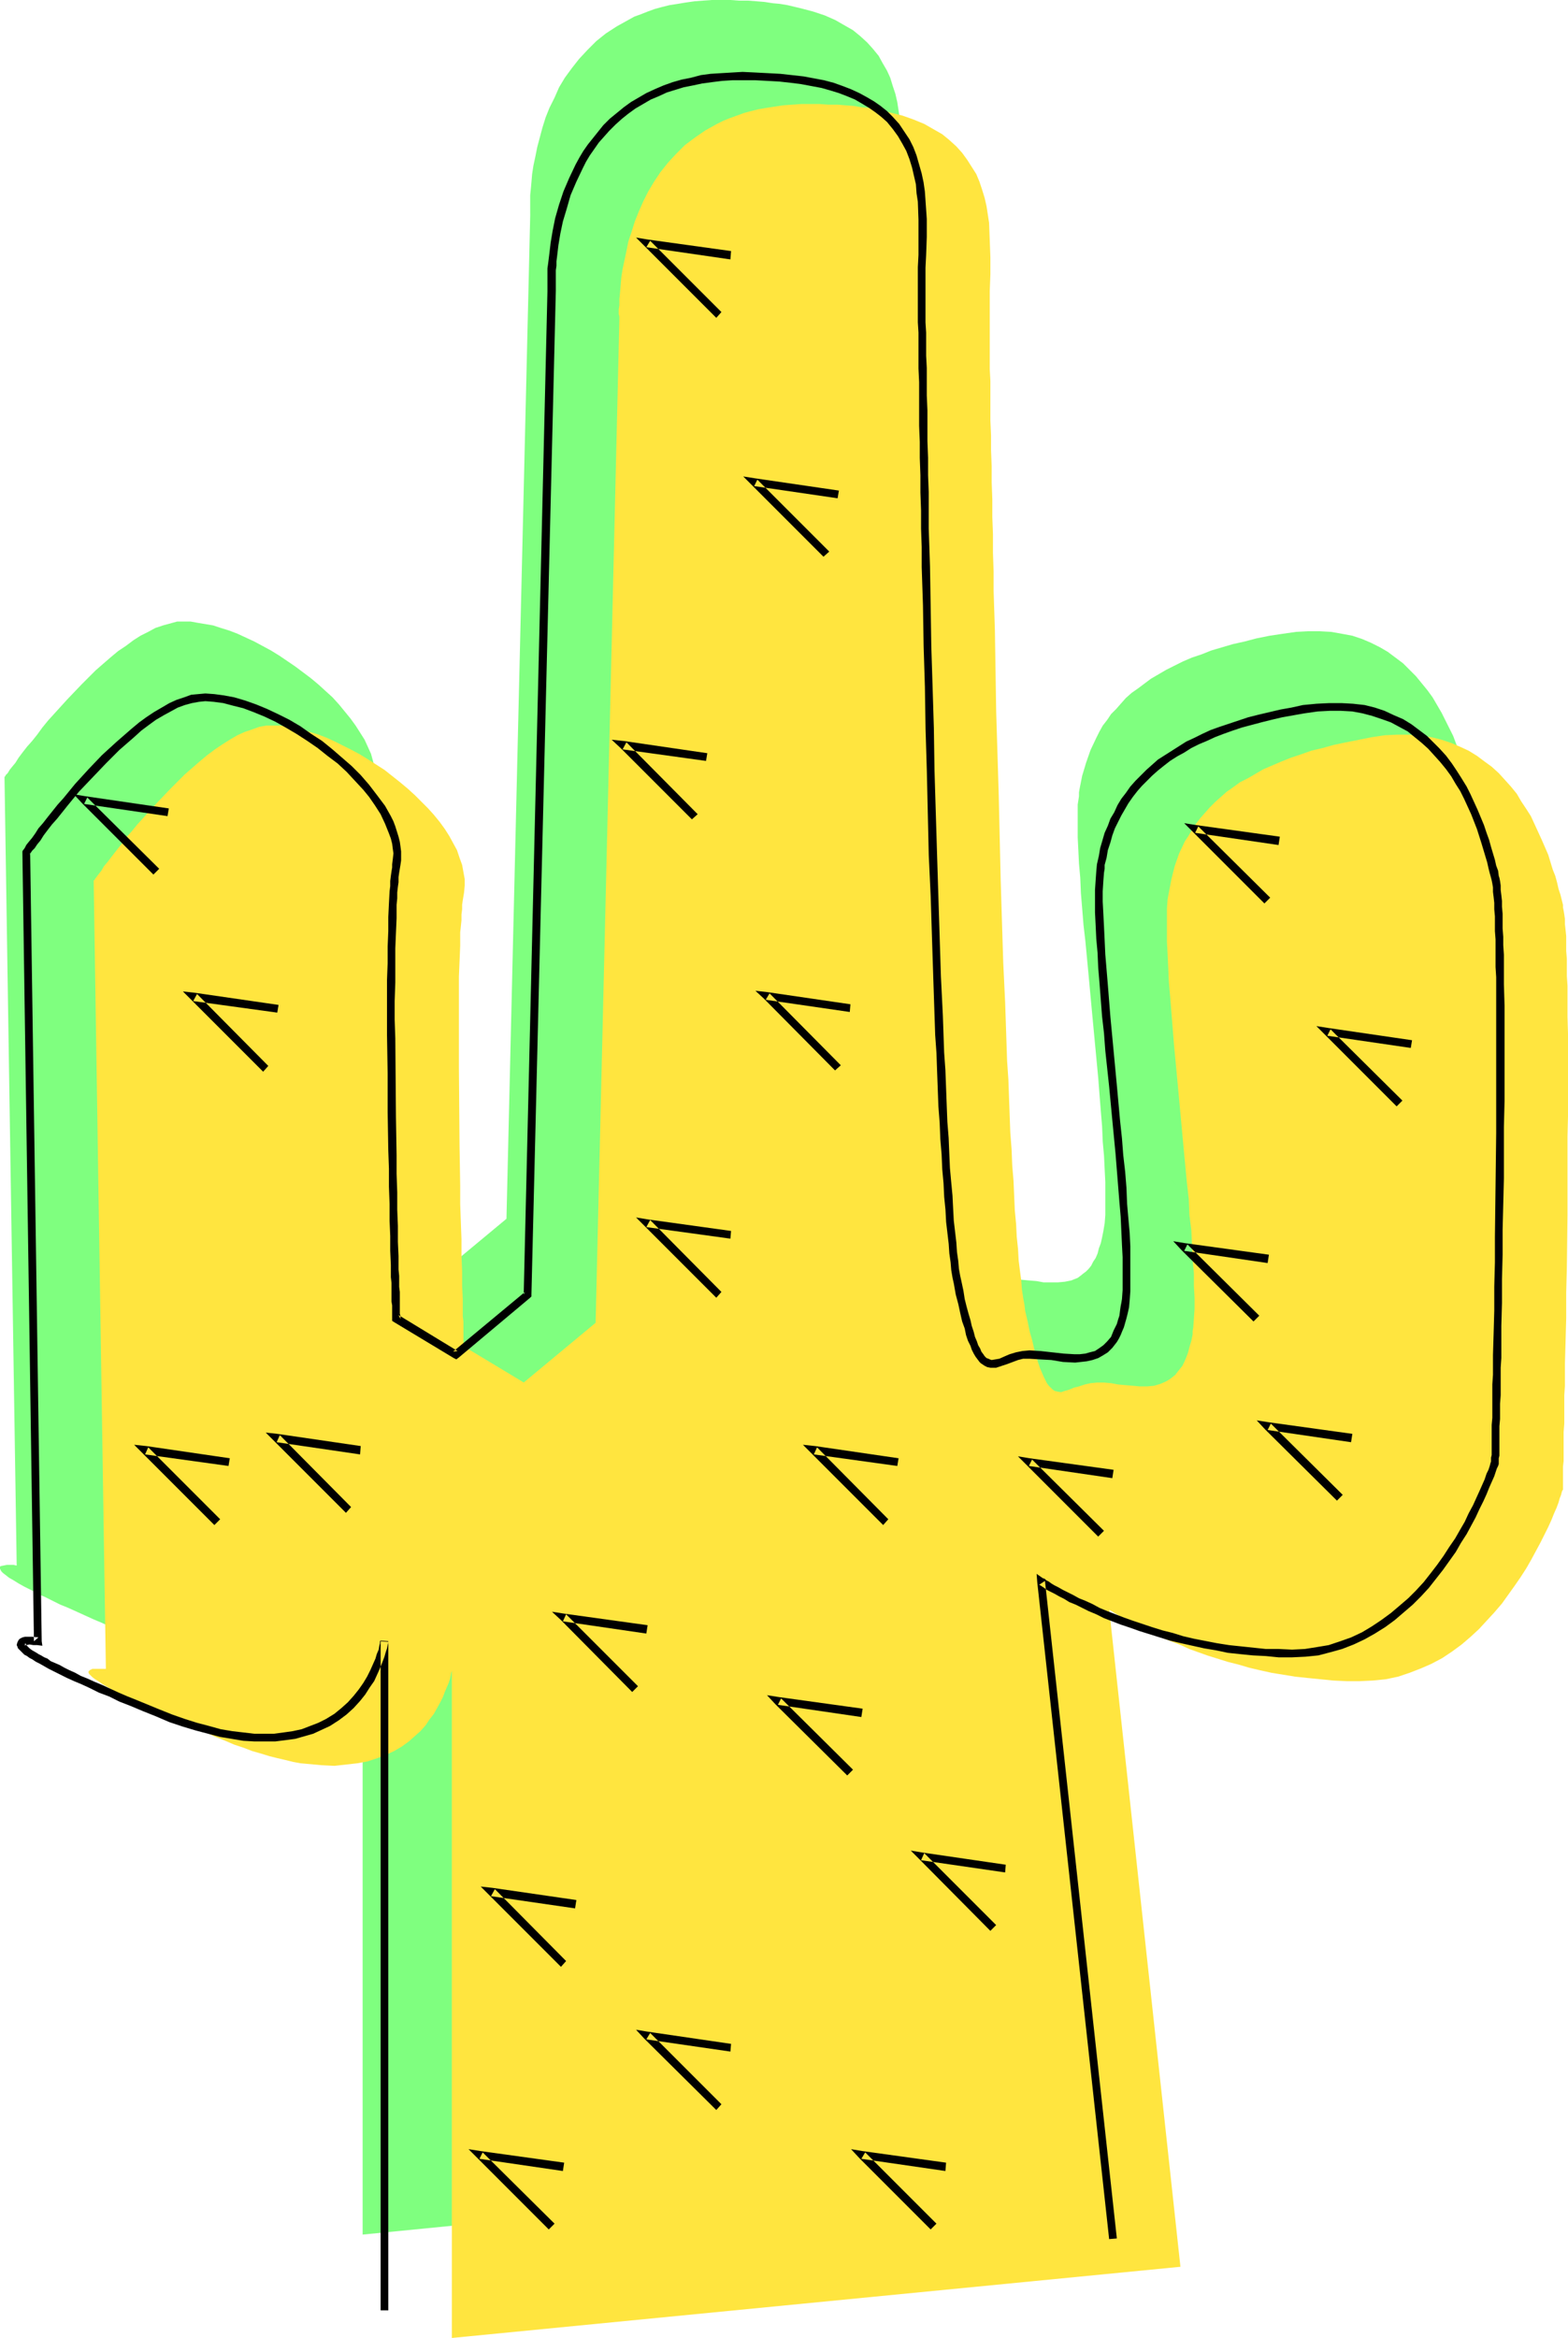 <?xml version="1.0" encoding="UTF-8" standalone="no"?>
<svg
   version="1.0"
   width="104.449mm"
   height="155.668mm"
   id="svg69"
   sodipodi:docname="Cactus 62.wmf"
   xmlns:inkscape="http://www.inkscape.org/namespaces/inkscape"
   xmlns:sodipodi="http://sodipodi.sourceforge.net/DTD/sodipodi-0.dtd"
   xmlns="http://www.w3.org/2000/svg"
   xmlns:svg="http://www.w3.org/2000/svg">
  <sodipodi:namedview
     id="namedview69"
     pagecolor="#ffffff"
     bordercolor="#000000"
     borderopacity="0.25"
     inkscape:showpageshadow="2"
     inkscape:pageopacity="0.0"
     inkscape:pagecheckerboard="0"
     inkscape:deskcolor="#d1d1d1"
     inkscape:document-units="mm" />
  <defs
     id="defs1">
    <pattern
       id="WMFhbasepattern"
       patternUnits="userSpaceOnUse"
       width="6"
       height="6"
       x="0"
       y="0" />
  </defs>
  <path
     style="fill:#7fff7f;fill-opacity:1;fill-rule:evenodd;stroke:none"
     d="m 91.299,562.337 v -168.378 0.162 0.162 l -0.162,0.646 -0.162,0.646 -0.162,0.808 -0.323,0.97 -0.485,1.131 -0.323,1.293 -0.646,1.293 -0.646,1.293 -0.808,1.454 -0.808,1.293 -0.97,1.454 -1.131,1.454 -1.293,1.454 -1.454,1.454 -1.454,1.293 -1.778,1.131 -1.939,1.131 -1.939,1.131 -2.262,0.808 -2.424,0.646 -2.585,0.646 -2.747,0.323 -3.07,0.162 h -3.232 l -1.616,-0.162 -1.778,-0.162 -1.778,-0.323 -1.939,-0.323 -1.939,-0.323 -1.939,-0.485 -2.101,-0.485 -2.101,-0.646 -2.101,-0.808 -2.262,-0.646 -2.262,-0.97 -2.424,-0.808 -2.262,-0.97 -2.262,-0.97 -2.101,-0.808 -2.101,-0.97 -1.939,-0.808 -1.778,-0.808 -1.778,-0.808 -1.778,-0.808 -1.454,-0.646 -1.616,-0.646 -1.293,-0.646 -1.293,-0.646 -1.293,-0.646 -1.131,-0.485 L 8.08,400.261 6.14,399.292 4.686,398.484 3.393,397.676 2.262,397.029 1.454,396.383 0.808,395.898 0.323,395.413 0.162,395.09 0,394.767 v -0.323 -0.162 l 0.162,-0.162 0.808,-0.162 0.808,-0.162 h 1.616 l 0.646,0.162 h 0.162 l -3.07,-198.434 0.162,-0.162 0.162,-0.323 0.485,-0.485 0.485,-0.808 0.646,-0.808 0.808,-0.97 0.808,-1.293 0.97,-1.293 1.131,-1.454 1.293,-1.454 1.293,-1.616 1.293,-1.778 1.454,-1.778 1.616,-1.778 3.232,-3.555 3.555,-3.717 3.555,-3.555 3.717,-3.232 1.939,-1.616 1.939,-1.293 1.939,-1.454 1.778,-1.131 1.939,-0.97 1.778,-0.97 1.939,-0.646 1.778,-0.485 1.778,-0.485 h 1.616 1.778 l 1.778,0.323 1.939,0.323 1.939,0.323 1.939,0.646 2.101,0.646 2.101,0.808 2.101,0.97 2.101,0.97 2.101,1.131 2.101,1.131 2.101,1.293 4.04,2.747 3.878,2.909 1.939,1.616 1.778,1.616 1.778,1.616 1.616,1.778 1.454,1.778 1.454,1.778 1.293,1.778 1.131,1.778 1.131,1.778 0.808,1.778 0.808,1.778 0.485,1.778 0.485,1.778 0.162,1.778 v 1.778 l -0.162,1.616 v 0.97 l -0.323,0.97 v 1.131 l -0.162,1.293 -0.162,1.293 v 1.454 l -0.162,1.454 v 1.616 l -0.162,3.393 -0.162,3.717 v 4.04 l -0.162,4.201 v 4.363 4.686 4.686 4.848 l 0.162,19.876 v 4.848 l 0.162,4.848 0.162,4.686 v 4.525 l 0.162,4.363 v 4.201 l 0.162,3.878 0.162,3.717 v 3.232 1.616 1.454 l 0.162,1.293 v 1.293 1.131 l 0.162,1.131 v 0.808 0.97 1.293 0.485 0.485 l 15.028,9.049 18.098,-15.028 5.979,-252.567 V 53.487 52.84 51.871 50.578 49.124 l 0.162,-1.616 0.162,-1.778 0.162,-1.939 0.323,-2.101 0.485,-2.262 0.485,-2.424 0.646,-2.424 0.646,-2.424 0.808,-2.585 0.97,-2.424 1.293,-2.585 1.131,-2.585 1.454,-2.424 1.778,-2.424 1.778,-2.262 2.101,-2.262 2.262,-2.262 2.424,-1.939 2.747,-1.778 2.909,-1.616 1.454,-0.808 1.778,-0.646 1.616,-0.646 1.778,-0.646 1.778,-0.485 1.939,-0.485 2.101,-0.323 1.939,-0.323 2.262,-0.323 2.101,-0.162 L 179.205,0 h 2.424 2.262 l 2.262,0.162 h 2.262 l 2.101,0.162 1.939,0.162 2.101,0.323 1.778,0.162 1.939,0.323 3.393,0.808 3.07,0.808 2.909,0.97 2.585,1.131 2.262,1.293 2.262,1.293 1.778,1.454 1.778,1.616 1.454,1.616 1.454,1.778 0.97,1.778 1.131,1.939 0.808,1.778 0.646,2.101 0.646,1.939 0.485,2.101 0.323,2.101 0.323,2.262 0.162,4.201 0.162,4.363 v 4.363 l -0.162,4.201 v 4.04 4.04 1.939 4.363 2.424 2.909 l 0.162,2.909 v 3.07 3.393 3.393 l 0.162,3.717 v 3.878 l 0.162,3.878 v 4.201 l 0.162,4.201 v 4.363 l 0.162,4.525 v 4.525 l 0.162,4.686 v 4.848 l 0.323,9.857 0.162,10.18 0.162,10.503 0.323,10.342 0.323,10.665 0.485,21.33 0.323,10.503 0.485,10.342 0.323,10.019 0.323,9.857 0.162,4.848 0.323,4.525 0.162,4.686 0.162,4.363 0.162,4.363 0.323,4.201 0.162,4.04 0.323,4.04 0.162,3.717 0.162,3.555 0.323,3.393 0.162,3.232 0.323,3.07 0.323,2.909 0.162,2.747 0.323,2.424 0.323,2.262 0.162,1.939 0.323,1.778 0.323,1.616 0.485,2.585 0.485,2.424 0.646,2.262 0.485,2.101 0.485,1.778 0.485,1.616 0.485,1.454 0.485,1.293 0.485,0.97 0.485,0.97 0.485,0.808 0.323,0.646 0.485,0.485 0.646,0.323 0.323,0.323 0.646,0.162 0.97,0.162 0.97,-0.162 1.131,-0.323 1.131,-0.485 1.293,-0.485 1.454,-0.485 1.454,-0.323 1.616,-0.162 1.778,0.162 1.778,0.162 1.778,0.162 1.939,0.162 1.778,0.323 h 1.778 1.778 l 1.778,-0.162 1.616,-0.323 1.616,-0.646 0.646,-0.485 0.808,-0.646 0.646,-0.485 0.646,-0.646 0.646,-0.808 0.485,-0.97 0.646,-0.97 0.485,-1.131 0.323,-1.293 0.485,-1.293 0.323,-1.454 0.323,-1.616 0.162,-0.97 0.162,-0.97 0.162,-2.101 v -2.424 -2.747 -3.07 l -0.162,-3.232 -0.162,-3.393 -0.323,-3.555 -0.162,-3.878 -0.323,-3.878 -0.323,-4.04 -0.323,-4.201 -0.808,-8.564 -0.808,-8.564 -0.808,-8.726 -0.808,-8.564 -0.485,-4.201 -0.323,-4.04 -0.323,-3.878 -0.162,-3.878 -0.323,-3.555 -0.162,-3.393 -0.162,-3.232 v -3.07 -2.585 -2.585 l 0.323,-2.101 v -0.97 l 0.162,-0.97 0.646,-3.232 0.97,-3.232 1.131,-3.232 1.454,-3.07 0.808,-1.616 0.808,-1.454 1.131,-1.454 0.97,-1.454 1.293,-1.293 1.131,-1.293 1.293,-1.454 1.454,-1.293 1.616,-1.131 3.232,-2.424 1.939,-1.131 1.939,-1.131 1.939,-0.97 2.262,-1.131 2.262,-0.97 2.424,-0.808 2.424,-0.97 2.747,-0.808 2.747,-0.808 2.909,-0.646 3.07,-0.808 3.232,-0.646 3.232,-0.485 3.393,-0.485 3.07,-0.162 h 2.909 l 2.909,0.162 2.747,0.485 2.585,0.485 2.424,0.808 2.262,0.97 2.262,1.131 1.939,1.131 1.939,1.454 1.939,1.454 1.616,1.616 1.616,1.616 1.454,1.778 1.454,1.778 1.293,1.778 1.131,1.939 1.131,1.939 0.97,1.939 1.939,3.878 1.454,3.878 0.646,1.778 0.646,1.778 0.485,1.778 0.485,1.616 0.485,1.454 0.323,1.454 0.323,1.454 0.323,1.131 0.162,0.646 v 0.808 l 0.323,1.131 v 1.131 l 0.162,1.293 v 1.454 l 0.162,1.616 v 1.778 l 0.162,1.778 v 2.101 2.101 l 0.162,2.262 v 2.424 2.424 l 0.162,2.585 v 2.585 5.656 5.817 5.979 6.302 6.464 6.625 l -0.162,13.25 -0.162,13.089 -0.162,6.464 v 6.14 l -0.162,5.979 v 5.656 l -0.162,5.494 v 2.585 2.424 l -0.162,2.262 v 2.262 2.262 l -0.162,1.939 v 1.939 1.778 1.616 1.454 1.293 l -0.162,1.131 v 1.939 0.646 0.808 0.162 l -0.162,0.323 -0.323,0.646 -0.162,0.97 -0.485,1.131 -0.485,1.293 -0.646,1.293 -0.646,1.778 -0.808,1.616 -0.97,1.939 -0.97,1.939 -0.97,2.101 -1.293,2.101 -1.293,2.262 -1.293,2.262 -1.454,2.262 -1.616,2.262 -1.778,2.262 -1.778,2.101 -2.101,2.101 -1.939,2.101 -2.101,1.939 -2.262,1.939 -2.424,1.778 -2.424,1.616 -2.585,1.454 -2.747,1.293 -2.909,1.131 -2.909,0.808 -3.07,0.646 -3.232,0.485 -3.393,0.162 -3.232,-0.162 -3.393,-0.162 -3.232,-0.162 -3.07,-0.323 -3.232,-0.485 -5.979,-0.97 -2.909,-0.646 -2.747,-0.646 -2.747,-0.646 -2.585,-0.808 -2.585,-0.808 -2.585,-0.808 -2.262,-0.808 -2.262,-0.808 -2.101,-0.808 -2.101,-0.97 -1.939,-0.808 -1.939,-0.808 -1.616,-0.808 -1.616,-0.808 -1.616,-0.646 -1.293,-0.808 -1.131,-0.646 -1.131,-0.646 -0.97,-0.485 -0.808,-0.485 -0.808,-0.323 -0.485,-0.323 -0.323,-0.323 -0.323,-0.162 v 0 l 18.098,165.308 z"
     id="path1" />
  <path
     style="fill:#7fff7f;fill-opacity:1;fill-rule:evenodd;stroke:none"
     d="m 154.482,405.917 -17.937,-17.937 21.007,2.909 z"
     id="path2" />
  <path
     style="fill:#7fff7f;fill-opacity:1;fill-rule:evenodd;stroke:none"
     d="m 49.286,363.903 -18.098,-18.098 21.169,3.07 z"
     id="path3" />
  <path
     style="fill:#7fff7f;fill-opacity:1;fill-rule:evenodd;stroke:none"
     d="m 61.567,249.82 -18.098,-18.098 21.007,3.07 z"
     id="path4" />
  <path
     style="fill:#7fff7f;fill-opacity:1;fill-rule:evenodd;stroke:none"
     d="M 33.934,200.373 15.836,182.275 37.005,185.183 Z"
     id="path5" />
  <path
     style="fill:#7fff7f;fill-opacity:1;fill-rule:evenodd;stroke:none"
     d="m 82.412,360.833 -18.098,-17.937 21.007,2.909 z"
     id="path6" />
  <path
     style="fill:#7fff7f;fill-opacity:1;fill-rule:evenodd;stroke:none"
     d="m 175.65,60.112 -18.098,-17.937 21.007,2.909 z"
     id="path7" />
  <path
     style="fill:#7fff7f;fill-opacity:1;fill-rule:evenodd;stroke:none"
     d="m 202.636,120.385 -18.098,-18.098 21.007,2.909 z"
     id="path8" />
  <path
     style="fill:#7fff7f;fill-opacity:1;fill-rule:evenodd;stroke:none"
     d="m 169.51,186.476 -17.937,-18.098 21.007,3.07 z"
     id="path9" />
  <path
     style="fill:#7fff7f;fill-opacity:1;fill-rule:evenodd;stroke:none"
     d="m 205.545,249.658 -17.937,-18.098 21.007,3.07 z"
     id="path10" />
  <path
     style="fill:#7fff7f;fill-opacity:1;fill-rule:evenodd;stroke:none"
     d="m 175.65,306.7 -18.098,-18.098 21.007,3.07 z"
     id="path11" />
  <path
     style="fill:#7fff7f;fill-opacity:1;fill-rule:evenodd;stroke:none"
     d="m 313.65,207.483 -18.098,-17.937 21.169,2.909 z"
     id="path12" />
  <path
     style="fill:#7fff7f;fill-opacity:1;fill-rule:evenodd;stroke:none"
     d="m 346.938,258.707 -18.098,-18.098 21.169,2.909 z"
     id="path13" />
  <path
     style="fill:#7fff7f;fill-opacity:1;fill-rule:evenodd;stroke:none"
     d="m 310.903,312.679 -18.098,-17.937 21.007,2.909 z"
     id="path14" />
  <path
     style="fill:#7fff7f;fill-opacity:1;fill-rule:evenodd;stroke:none"
     d="m 331.91,357.763 -18.098,-17.937 21.169,3.07 z"
     id="path15" />
  <path
     style="fill:#7fff7f;fill-opacity:1;fill-rule:evenodd;stroke:none"
     d="m 217.664,363.903 -17.937,-18.098 20.845,3.07 z"
     id="path16" />
  <path
     style="fill:#7fff7f;fill-opacity:1;fill-rule:evenodd;stroke:none"
     d="m 271.798,366.812 -18.098,-17.937 21.169,3.07 z"
     id="path17" />
  <path
     style="fill:#7fff7f;fill-opacity:1;fill-rule:evenodd;stroke:none"
     d="m 208.615,426.924 -17.937,-17.937 21.007,3.07 z"
     id="path18" />
  <path
     style="fill:#7fff7f;fill-opacity:1;fill-rule:evenodd;stroke:none"
     d="m 244.65,466.19 -17.937,-18.098 21.007,2.909 z"
     id="path19" />
  <path
     style="fill:#7fff7f;fill-opacity:1;fill-rule:evenodd;stroke:none"
     d="m 229.622,541.33 -17.937,-18.098 21.007,3.07 z"
     id="path20" />
  <path
     style="fill:#7fff7f;fill-opacity:1;fill-rule:evenodd;stroke:none"
     d="m 136.545,475.078 -18.098,-17.937 21.007,2.909 z"
     id="path21" />
  <path
     style="fill:#7fff7f;fill-opacity:1;fill-rule:evenodd;stroke:none"
     d="m 175.65,511.274 -18.098,-18.098 21.007,2.909 z"
     id="path22" />
  <path
     style="fill:#7fff7f;fill-opacity:1;fill-rule:evenodd;stroke:none"
     d="m 133.475,541.33 -18.098,-18.098 21.169,3.07 z"
     id="path23" />
  <path
     style="fill:#ffe53f;fill-opacity:1;fill-rule:evenodd;stroke:none"
     d="m 113.761,588.353 v -168.378 0.162 0.323 l -0.162,0.485 -0.162,0.808 -0.162,0.808 -0.323,0.97 -0.485,1.131 -0.485,1.131 -0.485,1.293 -0.646,1.293 -0.808,1.454 -0.808,1.454 -1.131,1.454 -0.97,1.454 -1.293,1.454 -1.454,1.293 -1.454,1.293 -1.778,1.293 -1.939,1.131 -2.101,0.97 -2.101,0.808 -2.424,0.808 -2.585,0.485 -2.909,0.323 -2.909,0.323 -3.232,-0.162 -1.778,-0.162 -1.778,-0.162 -1.778,-0.162 -1.778,-0.323 -1.939,-0.485 -2.101,-0.485 -1.939,-0.485 -2.101,-0.646 -2.262,-0.646 -2.101,-0.808 -2.424,-0.808 -2.262,-0.97 -2.424,-0.97 -2.101,-0.97 -2.262,-0.808 -1.939,-0.808 -1.939,-0.97 -1.939,-0.808 -1.778,-0.646 -1.616,-0.808 -1.616,-0.646 -1.454,-0.808 -1.454,-0.646 -1.293,-0.485 -1.131,-0.646 -1.131,-0.646 -2.262,-0.97 -1.778,-0.97 -1.616,-0.97 -1.131,-0.646 -1.131,-0.808 -0.808,-0.485 -0.646,-0.485 -0.485,-0.485 -0.323,-0.323 -0.162,-0.323 v -0.323 l 0.162,-0.162 0.162,-0.162 0.646,-0.323 h 0.808 1.778 0.485 0.323 l -3.07,-198.434 h 0.162 l 0.162,-0.323 0.485,-0.646 0.485,-0.646 0.646,-0.808 0.646,-1.131 0.97,-1.131 0.97,-1.293 1.131,-1.454 1.293,-1.616 1.131,-1.616 1.454,-1.616 1.454,-1.778 1.616,-1.778 3.232,-3.555 3.555,-3.717 3.555,-3.555 3.717,-3.232 1.939,-1.616 1.939,-1.454 1.939,-1.293 1.778,-1.131 1.939,-1.131 1.778,-0.808 1.939,-0.646 1.778,-0.646 1.778,-0.323 h 1.616 1.778 l 1.778,0.162 1.939,0.485 1.939,0.323 1.939,0.646 2.101,0.646 2.101,0.808 2.101,0.97 1.939,0.97 2.262,1.131 2.101,1.131 2.101,1.293 4.04,2.585 3.878,3.07 1.939,1.616 1.778,1.616 1.616,1.616 1.778,1.778 1.454,1.616 1.454,1.778 1.293,1.778 1.131,1.778 0.97,1.778 0.97,1.778 0.646,1.939 0.646,1.778 0.323,1.778 0.323,1.778 v 1.616 l -0.162,1.778 -0.162,0.97 -0.162,0.97 -0.162,1.131 v 1.131 l -0.162,1.293 v 1.454 l -0.162,1.616 -0.162,1.454 v 3.393 l -0.162,3.878 -0.162,3.878 v 4.363 4.363 14.22 l 0.162,19.714 0.162,9.857 v 4.686 l 0.162,4.525 0.162,4.363 v 4.201 l 0.162,3.878 v 3.555 l 0.162,3.393 v 1.454 1.454 1.454 l 0.162,1.293 v 1.131 0.97 0.97 0.808 1.293 l 0.162,0.485 v 0.646 l 15.028,9.049 18.098,-15.028 5.979,-252.567 v -0.646 l -0.162,-0.646 v -1.131 l 0.162,-1.131 v -1.454 l 0.162,-1.616 0.162,-1.939 0.162,-1.939 0.323,-2.101 0.485,-2.262 0.485,-2.262 0.485,-2.424 0.808,-2.424 0.808,-2.585 0.97,-2.424 1.131,-2.585 1.293,-2.585 1.454,-2.424 1.616,-2.424 1.939,-2.424 1.939,-2.101 2.262,-2.262 2.585,-1.939 2.585,-1.778 2.909,-1.616 1.616,-0.808 1.616,-0.646 1.778,-0.646 1.778,-0.646 1.778,-0.485 1.939,-0.485 1.939,-0.323 2.101,-0.323 2.101,-0.323 2.262,-0.162 2.262,-0.162 h 2.262 2.424 l 2.262,0.162 h 2.262 l 4.04,0.323 1.939,0.323 1.939,0.162 1.778,0.323 3.393,0.808 3.232,0.808 2.747,0.97 2.747,1.131 2.262,1.293 2.262,1.293 1.778,1.454 1.778,1.616 1.454,1.616 1.293,1.778 1.131,1.778 1.131,1.778 0.808,1.939 0.646,1.939 0.646,2.101 0.485,2.101 0.323,2.101 0.323,2.101 0.162,4.363 0.162,4.363 v 4.201 l -0.162,4.201 v 4.04 4.201 1.778 4.525 2.424 2.747 l 0.162,2.909 v 3.232 3.232 3.555 l 0.162,3.717 v 3.717 l 0.162,4.04 v 4.04 l 0.162,4.363 v 4.363 l 0.162,4.363 v 4.686 l 0.162,4.686 v 4.848 l 0.323,9.857 0.162,10.18 0.162,10.342 0.323,10.503 0.323,10.665 0.485,21.168 0.323,10.503 0.323,10.342 0.485,10.18 0.323,9.695 0.162,4.848 0.323,4.686 0.162,4.525 0.162,4.525 0.162,4.363 0.323,4.201 0.162,4.04 0.323,3.878 0.162,3.717 0.162,3.717 0.323,3.393 0.162,3.232 0.323,3.07 0.162,2.909 0.323,2.585 0.323,2.424 0.162,2.262 0.323,2.101 0.323,1.778 0.162,1.454 0.646,2.747 0.485,2.424 0.646,2.262 0.485,2.101 0.485,1.778 0.485,1.616 0.485,1.454 0.485,1.131 0.485,1.131 0.485,0.97 0.323,0.646 0.485,0.646 0.485,0.485 0.485,0.485 0.485,0.323 0.646,0.162 0.97,0.162 0.97,-0.323 1.131,-0.323 1.131,-0.485 1.293,-0.323 1.454,-0.485 1.454,-0.323 1.616,-0.162 h 1.778 l 1.778,0.162 1.778,0.323 1.778,0.162 1.939,0.162 1.778,0.162 h 1.778 l 1.778,-0.162 1.616,-0.485 1.454,-0.646 0.808,-0.485 0.646,-0.485 0.808,-0.646 0.485,-0.646 0.646,-0.808 0.646,-0.808 0.485,-0.97 0.485,-1.131 0.485,-1.293 0.323,-1.293 0.485,-1.616 0.323,-1.616 v -0.808 l 0.162,-0.97 0.162,-2.262 0.162,-2.424 v -2.747 l -0.162,-2.909 v -3.232 l -0.323,-3.393 -0.162,-3.717 -0.162,-3.717 -0.485,-3.878 -0.162,-4.04 -0.485,-4.201 -0.808,-8.564 -0.808,-8.726 -0.808,-8.726 -0.808,-8.564 -0.323,-4.04 -0.323,-4.04 -0.323,-4.04 -0.323,-3.717 -0.162,-3.717 -0.162,-3.393 -0.162,-3.07 v -3.07 -2.747 -2.424 l 0.162,-2.262 0.162,-0.97 0.162,-0.808 0.646,-3.393 0.808,-3.232 1.131,-3.232 1.454,-3.07 0.97,-1.454 0.808,-1.454 0.97,-1.454 1.131,-1.454 1.131,-1.293 1.293,-1.454 1.293,-1.293 1.454,-1.293 1.454,-1.293 1.616,-1.131 1.778,-1.293 1.939,-0.97 1.939,-1.131 1.939,-1.131 2.262,-0.97 2.262,-0.97 2.424,-0.97 2.424,-0.808 2.747,-0.97 2.747,-0.646 2.909,-0.808 3.07,-0.646 3.232,-0.646 3.232,-0.646 3.232,-0.485 3.232,-0.162 h 2.909 l 2.909,0.323 2.747,0.323 2.585,0.646 2.424,0.808 2.262,0.97 2.101,0.97 2.101,1.293 1.939,1.454 1.778,1.293 1.778,1.616 1.616,1.778 1.454,1.616 1.454,1.778 1.131,1.939 1.293,1.939 1.131,1.778 0.97,2.101 1.778,3.878 1.616,3.717 1.131,3.717 0.646,1.616 0.485,1.778 0.323,1.454 0.485,1.454 0.323,1.293 0.323,1.293 v 0.646 l 0.162,0.808 0.162,0.97 0.162,1.131 v 1.293 l 0.162,1.454 0.162,1.616 v 1.778 1.939 l 0.162,1.939 v 2.101 2.262 l 0.162,2.424 v 2.424 2.585 2.747 l 0.162,5.494 v 18.26 l -0.162,6.464 v 6.464 13.412 l -0.162,13.089 -0.162,6.302 v 6.302 l -0.162,5.979 -0.162,5.656 v 5.494 l -0.162,2.424 v 2.424 2.424 2.262 l -0.162,2.101 v 2.101 1.778 1.778 1.616 l -0.162,1.454 v 1.454 1.131 1.778 0.646 0.808 l -0.162,0.162 -0.162,0.485 -0.162,0.646 -0.323,0.808 -0.323,1.131 -0.485,1.293 -0.646,1.454 -0.646,1.616 -0.808,1.778 -0.97,1.939 -0.97,1.939 -1.131,2.101 -1.131,2.101 -1.293,2.262 -1.454,2.262 -1.454,2.101 -1.616,2.262 -1.616,2.262 -1.939,2.262 -1.939,2.101 -1.939,2.101 -2.101,1.939 -2.262,1.939 -2.424,1.778 -2.424,1.616 -2.747,1.454 -2.585,1.131 -2.909,1.131 -2.909,0.97 -3.07,0.646 -3.232,0.323 -3.393,0.162 h -3.232 l -3.393,-0.162 -3.232,-0.323 -3.232,-0.323 -3.07,-0.323 -5.979,-0.97 -2.909,-0.646 -2.747,-0.646 -2.747,-0.808 -2.585,-0.646 -2.585,-0.808 -2.585,-0.808 -2.262,-0.808 -2.262,-0.808 -2.101,-0.97 -2.101,-0.808 -2.101,-0.808 -1.778,-0.808 -1.616,-0.808 -1.616,-0.808 -1.616,-0.808 -1.293,-0.646 -1.131,-0.646 -1.131,-0.646 -0.97,-0.485 -0.808,-0.485 -0.808,-0.485 -0.485,-0.323 -0.323,-0.162 -0.323,-0.162 v -0.162 l 17.937,165.469 z"
     id="path24" />
  <path
     style="fill:#ffe53f;fill-opacity:1;fill-rule:evenodd;stroke:none"
     d="m 176.943,432.095 -18.098,-18.098 21.169,3.07 z"
     id="path25" />
  <path
     style="fill:#ffe53f;fill-opacity:1;fill-rule:evenodd;stroke:none"
     d="m 71.747,389.919 -18.098,-17.937 21.169,2.909 z"
     id="path26" />
  <path
     style="fill:#ffe53f;fill-opacity:1;fill-rule:evenodd;stroke:none"
     d="M 83.866,275.836 65.93,257.899 86.936,260.97 Z"
     id="path27" />
  <path
     style="fill:#ffe53f;fill-opacity:1;fill-rule:evenodd;stroke:none"
     d="m 56.396,226.389 -18.098,-18.098 21.169,3.07 z"
     id="path28" />
  <path
     style="fill:#ffe53f;fill-opacity:1;fill-rule:evenodd;stroke:none"
     d="m 104.712,387.011 -17.937,-18.098 21.007,3.07 z"
     id="path29" />
  <path
     style="fill:#ffe53f;fill-opacity:1;fill-rule:evenodd;stroke:none"
     d="m 197.95,86.29 -17.937,-18.098 21.007,3.07 z"
     id="path30" />
  <path
     style="fill:#ffe53f;fill-opacity:1;fill-rule:evenodd;stroke:none"
     d="m 225.098,146.402 -18.098,-18.098 21.007,3.07 z"
     id="path31" />
  <path
     style="fill:#ffe53f;fill-opacity:1;fill-rule:evenodd;stroke:none"
     d="m 191.971,212.654 -17.937,-18.098 21.007,2.909 z"
     id="path32" />
  <path
     style="fill:#ffe53f;fill-opacity:1;fill-rule:evenodd;stroke:none"
     d="m 228.006,275.674 -17.937,-17.937 21.007,2.909 z"
     id="path33" />
  <path
     style="fill:#ffe53f;fill-opacity:1;fill-rule:evenodd;stroke:none"
     d="m 197.95,332.878 -17.937,-18.098 21.007,3.07 z"
     id="path34" />
  <path
     style="fill:#ffe53f;fill-opacity:1;fill-rule:evenodd;stroke:none"
     d="m 336.111,233.661 -18.098,-18.098 21.169,3.07 z"
     id="path35" />
  <path
     style="fill:#ffe53f;fill-opacity:1;fill-rule:evenodd;stroke:none"
     d="m 369.399,284.724 -18.098,-18.098 21.007,3.07 z"
     id="path36" />
  <path
     style="fill:#ffe53f;fill-opacity:1;fill-rule:evenodd;stroke:none"
     d="m 333.364,338.857 -18.098,-18.098 21.007,3.07 z"
     id="path37" />
  <path
     style="fill:#ffe53f;fill-opacity:1;fill-rule:evenodd;stroke:none"
     d="m 354.371,383.94 -18.098,-17.937 21.169,2.909 z"
     id="path38" />
  <path
     style="fill:#ffe53f;fill-opacity:1;fill-rule:evenodd;stroke:none"
     d="m 240.126,389.919 -18.098,-17.937 21.007,2.909 z"
     id="path39" />
  <path
     style="fill:#ffe53f;fill-opacity:1;fill-rule:evenodd;stroke:none"
     d="m 294.259,392.99 -18.098,-18.098 21.007,3.07 z"
     id="path40" />
  <path
     style="fill:#ffe53f;fill-opacity:1;fill-rule:evenodd;stroke:none"
     d="m 231.076,453.101 -18.098,-17.937 21.169,2.909 z"
     id="path41" />
  <path
     style="fill:#ffe53f;fill-opacity:1;fill-rule:evenodd;stroke:none"
     d="m 267.111,492.207 -17.937,-18.098 21.007,3.07 z"
     id="path42" />
  <path
     style="fill:#ffe53f;fill-opacity:1;fill-rule:evenodd;stroke:none"
     d="m 252.083,567.346 -17.937,-17.937 21.007,2.909 z"
     id="path43" />
  <path
     style="fill:#ffe53f;fill-opacity:1;fill-rule:evenodd;stroke:none"
     d="m 158.845,501.256 -17.937,-18.098 21.007,3.07 z"
     id="path44" />
  <path
     style="fill:#ffe53f;fill-opacity:1;fill-rule:evenodd;stroke:none"
     d="m 197.95,537.29 -17.937,-18.098 21.007,3.07 z"
     id="path45" />
  <path
     style="fill:#ffe53f;fill-opacity:1;fill-rule:evenodd;stroke:none"
     d="m 155.936,567.346 -18.098,-17.937 21.007,2.909 z"
     id="path46" />
  <path
     style="fill:#000000;fill-opacity:1;fill-rule:evenodd;stroke:none"
     d="M 97.763,581.405 V 413.027 l -1.939,-0.162 -0.162,0.162 v 0.485 l -0.162,0.646 -0.162,0.97 -0.485,1.131 -0.323,1.131 -0.646,1.454 -0.646,1.454 -0.808,1.616 -0.97,1.616 -1.131,1.616 -1.293,1.616 -1.454,1.616 -1.616,1.454 -1.778,1.454 -2.101,1.293 -1.939,0.97 -2.101,0.808 -2.101,0.808 -2.262,0.485 -2.262,0.323 -2.424,0.323 h -2.585 -2.424 l -2.747,-0.323 -2.747,-0.323 -2.909,-0.485 -2.909,-0.808 -3.07,-0.808 -3.07,-0.97 -3.232,-1.131 -3.232,-1.293 -2.747,-1.131 -2.747,-1.131 -2.424,-0.97 -2.262,-0.97 -2.101,-0.97 -2.101,-0.97 -1.939,-0.808 -1.778,-0.808 -1.616,-0.646 -1.454,-0.808 -1.454,-0.646 -1.293,-0.646 -1.131,-0.646 -1.131,-0.485 -1.131,-0.485 -0.808,-0.646 -0.808,-0.323 -0.808,-0.485 -0.646,-0.323 -0.485,-0.323 -1.131,-0.646 -0.646,-0.485 -0.485,-0.485 -0.323,-0.323 -0.162,-0.323 -0.162,-0.162 v 0.323 l -0.162,0.323 0.162,-0.162 h 0.323 l 0.808,-0.162 0.97,0.162 h 0.97 l 1.293,0.162 -0.162,-1.131 -2.909,-198.434 -0.162,0.646 v -0.162 l 0.323,-0.485 0.323,-0.485 0.646,-0.646 0.646,-0.97 0.808,-0.97 0.808,-1.293 0.97,-1.293 1.131,-1.454 1.293,-1.454 1.293,-1.616 1.293,-1.616 1.454,-1.778 1.454,-1.778 3.393,-3.555 3.393,-3.555 3.393,-3.393 3.717,-3.232 1.778,-1.616 1.939,-1.454 1.778,-1.293 1.939,-1.131 1.778,-0.97 1.778,-0.97 1.778,-0.646 1.778,-0.485 1.778,-0.323 1.616,-0.162 2.101,0.162 2.424,0.323 2.424,0.646 2.585,0.646 2.585,0.97 2.747,1.131 2.747,1.293 2.585,1.454 2.747,1.616 2.747,1.778 2.585,1.778 2.424,1.939 2.585,1.939 2.262,2.101 2.101,2.262 2.101,2.262 1.454,1.778 1.454,2.101 1.454,2.262 1.131,2.424 0.97,2.424 0.485,1.293 0.323,1.293 0.162,1.293 0.162,1.131 -0.162,1.454 -0.162,1.293 v 0.808 l -0.162,0.97 -0.162,1.131 -0.162,1.293 v 1.293 l -0.162,1.293 -0.162,3.07 -0.162,3.393 v 3.555 l -0.162,3.878 v 4.201 l -0.162,4.201 v 4.525 4.686 4.686 l 0.162,9.695 v 9.695 l 0.162,9.695 0.162,4.525 v 4.525 l 0.162,4.363 v 4.201 l 0.162,3.878 v 3.717 l 0.162,3.555 v 3.07 l 0.162,1.454 v 1.293 1.293 1.131 0.97 l 0.162,0.97 v 1.616 0.646 1.131 0.485 l 0.485,0.323 15.028,9.049 0.646,0.323 0.646,-0.485 17.937,-15.028 0.323,-0.323 v -0.485 l 6.14,-252.567 v -3.232 -0.97 -0.97 l 0.162,-1.131 v -1.131 l 0.162,-1.293 0.323,-2.747 0.485,-2.909 0.646,-3.07 0.97,-3.232 0.97,-3.393 1.454,-3.393 1.616,-3.393 0.808,-1.616 0.97,-1.616 1.131,-1.616 1.131,-1.616 1.293,-1.454 1.293,-1.454 1.616,-1.616 1.616,-1.454 1.616,-1.293 1.778,-1.293 1.939,-1.131 1.939,-1.131 1.939,-0.808 2.101,-0.97 2.101,-0.646 2.101,-0.646 2.424,-0.485 2.262,-0.485 2.424,-0.323 2.585,-0.323 2.585,-0.162 h 2.585 3.232 l 3.07,0.162 2.909,0.162 2.909,0.323 2.585,0.323 2.585,0.485 2.585,0.485 2.262,0.646 2.101,0.646 2.101,0.808 1.939,0.808 1.939,1.131 1.616,0.97 1.616,1.131 1.454,1.131 1.454,1.293 1.454,1.778 1.293,1.778 1.131,1.939 0.97,1.778 0.808,2.101 0.646,2.101 0.485,2.101 0.485,2.101 0.162,2.262 0.323,2.101 0.162,4.525 v 4.525 4.363 l -0.162,3.07 v 3.07 4.363 1.939 4.525 l 0.162,2.585 v 2.747 3.07 3.232 l 0.162,3.393 v 3.393 3.717 3.878 l 0.162,4.04 v 4.04 l 0.162,4.363 v 4.363 l 0.162,4.525 v 4.525 l 0.162,4.686 v 5.009 l 0.323,9.695 0.162,10.18 0.323,10.342 0.162,10.503 0.323,10.665 0.485,21.168 0.485,10.342 0.323,10.342 0.323,10.019 0.323,9.695 0.162,4.848 0.323,4.525 0.162,4.686 0.162,4.363 0.162,4.363 0.323,4.201 0.162,4.04 0.323,3.878 0.162,3.717 0.323,3.555 0.162,3.393 0.323,3.232 0.162,3.07 0.323,2.747 0.323,2.747 0.162,2.424 0.323,2.262 0.162,1.939 0.323,1.939 0.323,1.454 0.485,2.747 0.646,2.424 0.485,2.262 0.485,2.101 0.646,1.778 0.323,1.616 0.485,1.454 0.646,1.293 0.323,0.97 0.485,0.97 0.485,0.808 0.485,0.646 0.485,0.646 0.323,0.323 0.97,0.646 0.646,0.323 0.808,0.162 h 0.646 0.808 l 1.454,-0.485 1.454,-0.485 1.293,-0.485 1.293,-0.485 1.293,-0.323 h 1.616 l 2.585,0.162 2.909,0.162 2.909,0.485 3.07,0.162 1.454,-0.162 1.454,-0.162 1.454,-0.323 1.454,-0.485 1.131,-0.646 1.293,-0.808 1.131,-1.131 1.131,-1.454 0.485,-0.808 0.485,-0.97 0.323,-0.808 0.485,-1.131 0.323,-1.131 0.323,-1.131 0.323,-1.293 0.323,-1.454 0.162,-1.778 0.162,-2.262 v -2.424 -5.656 -3.232 l -0.162,-3.393 -0.323,-3.555 -0.323,-3.717 -0.162,-4.04 -0.323,-4.04 -0.485,-4.201 -0.323,-4.201 -0.485,-4.525 -0.808,-8.888 -0.808,-8.564 -0.808,-8.564 -0.323,-4.04 -0.323,-4.04 -0.323,-3.878 -0.323,-3.878 -0.162,-3.555 -0.162,-3.393 -0.162,-3.232 -0.162,-3.07 v -2.585 l 0.162,-2.585 0.162,-2.101 0.162,-0.97 v -0.97 l 0.485,-1.778 0.323,-1.939 0.646,-1.939 0.485,-1.778 0.646,-1.778 0.808,-1.616 0.808,-1.616 1.778,-3.07 1.131,-1.616 1.131,-1.454 1.131,-1.293 1.293,-1.293 1.293,-1.293 1.454,-1.293 1.616,-1.293 1.454,-1.131 1.778,-1.131 1.778,-0.97 1.778,-1.131 1.939,-0.97 1.939,-0.808 2.101,-0.97 2.101,-0.808 2.262,-0.808 2.424,-0.808 2.424,-0.646 2.424,-0.646 2.585,-0.646 2.747,-0.646 2.747,-0.485 2.747,-0.485 3.393,-0.485 3.07,-0.162 h 2.747 l 2.909,0.162 2.585,0.485 2.424,0.646 2.424,0.808 2.262,0.808 2.101,1.131 2.101,1.131 1.778,1.454 1.778,1.454 1.616,1.454 1.616,1.778 1.454,1.616 1.454,1.778 1.293,1.778 1.131,1.939 1.131,1.778 0.97,1.939 1.778,3.878 1.454,3.717 1.131,3.555 0.485,1.616 0.485,1.616 0.485,1.616 0.323,1.454 0.323,1.293 0.323,1.131 0.162,0.646 0.162,0.808 0.162,0.97 v 1.131 l 0.162,1.293 0.162,1.454 v 1.616 l 0.162,1.778 v 1.778 1.939 l 0.162,2.101 v 2.262 2.262 2.424 l 0.162,2.585 v 2.585 5.494 5.817 6.14 6.14 6.464 6.464 l -0.162,13.25 -0.162,13.089 v 6.302 l -0.162,6.14 v 5.979 l -0.162,5.817 -0.162,5.333 v 2.585 2.424 l -0.162,2.424 v 2.262 2.101 2.101 1.939 l -0.162,1.778 v 1.616 1.454 1.454 1.131 1.939 l -0.162,0.646 v 1.131 -0.323 0 0.162 l -0.162,0.485 -0.162,0.646 -0.323,0.97 -0.485,0.97 -0.485,1.454 -0.646,1.454 -0.646,1.454 -0.808,1.778 -0.808,1.778 -1.131,2.101 -0.97,2.101 -1.131,1.939 -1.293,2.262 -1.454,2.101 -1.454,2.262 -1.616,2.262 -1.616,2.101 -1.778,2.262 -1.939,2.101 -1.939,1.939 -2.262,1.939 -2.101,1.778 -2.424,1.778 -2.424,1.616 -2.424,1.454 -2.747,1.293 -2.747,0.97 -2.909,0.97 -2.909,0.485 -3.07,0.485 -3.232,0.162 -3.393,-0.162 h -3.232 l -3.07,-0.323 -3.07,-0.323 -3.07,-0.323 -3.07,-0.485 -5.817,-1.131 -2.747,-0.646 -2.585,-0.808 -2.585,-0.646 -2.585,-0.808 -2.424,-0.808 -2.424,-0.808 -2.262,-0.808 -2.101,-0.808 -2.101,-0.808 -1.939,-0.808 -1.778,-0.97 -1.778,-0.808 -1.616,-0.646 -1.454,-0.808 -1.293,-0.646 -1.293,-0.646 -1.131,-0.646 -0.97,-0.485 -0.808,-0.485 -0.646,-0.485 -0.646,-0.323 -0.323,-0.323 -0.323,-0.162 h -0.162 l -1.616,-1.131 0.162,2.101 18.098,165.308 1.939,-0.162 -18.098,-165.469 -1.454,0.97 v 0 l 0.323,0.162 0.485,0.323 0.485,0.323 0.646,0.485 0.97,0.485 0.97,0.485 1.131,0.646 1.293,0.646 1.293,0.808 1.616,0.646 1.616,0.808 1.616,0.808 1.939,0.808 1.939,0.97 2.101,0.808 2.101,0.808 2.424,0.808 2.262,0.808 2.585,0.808 2.585,0.808 2.585,0.808 2.747,0.646 2.909,0.646 2.909,0.646 2.909,0.485 3.07,0.646 3.07,0.323 3.232,0.323 3.232,0.162 3.232,0.323 h 3.393 l 3.393,-0.162 3.232,-0.323 3.07,-0.808 2.909,-0.808 2.909,-1.131 2.747,-1.293 2.585,-1.454 2.585,-1.616 2.424,-1.778 2.262,-1.939 2.262,-1.939 2.101,-2.101 1.939,-2.101 1.778,-2.262 1.778,-2.262 1.616,-2.262 1.616,-2.262 1.293,-2.262 1.454,-2.262 1.131,-2.101 1.131,-2.101 0.97,-2.101 0.97,-1.939 0.808,-1.778 0.646,-1.616 0.646,-1.454 0.646,-1.454 0.323,-0.97 0.323,-0.97 0.323,-0.646 0.162,-0.485 v -0.162 -0.162 -0.162 -0.97 l 0.162,-0.646 v -1.939 -1.131 -1.293 -1.454 -1.616 l 0.162,-1.778 v -1.778 -2.101 l 0.162,-2.101 v -2.101 -2.424 -2.424 l 0.162,-2.424 v -2.747 -5.333 l 0.162,-5.817 v -5.979 l 0.162,-6.14 v -6.302 l 0.323,-12.927 v -12.927 l 0.162,-6.464 v -24.077 l -0.162,-5.333 v -2.585 -2.585 -2.262 l -0.162,-2.424 v -2.101 l -0.162,-2.101 v -1.939 -1.778 l -0.162,-1.778 v -1.454 l -0.162,-1.454 -0.162,-1.293 v -1.131 l -0.162,-1.131 -0.162,-0.808 -0.162,-0.485 -0.162,-1.293 -0.485,-1.293 -0.323,-1.454 -0.485,-1.616 -0.485,-1.616 -0.485,-1.778 -0.646,-1.778 -0.646,-1.939 -1.616,-3.878 -1.778,-3.878 -0.97,-1.939 -1.293,-2.101 -1.131,-1.778 -1.293,-1.939 -1.454,-1.939 -1.616,-1.778 -1.616,-1.616 -1.616,-1.616 -1.939,-1.454 -1.939,-1.454 -2.101,-1.293 -2.262,-0.97 -2.424,-1.131 -2.424,-0.808 -2.585,-0.646 -2.909,-0.323 -2.909,-0.162 h -3.07 l -3.232,0.162 -3.393,0.323 -2.909,0.646 -2.747,0.485 -2.747,0.646 -2.747,0.646 -2.585,0.646 -2.424,0.808 -2.424,0.808 -2.424,0.808 -2.262,0.808 -2.101,0.97 -1.939,0.97 -2.101,0.97 -1.778,1.131 -1.778,1.131 -1.778,1.131 -1.778,1.131 -1.454,1.293 -1.454,1.293 -1.454,1.454 -1.293,1.293 -1.293,1.454 -1.131,1.616 -1.131,1.454 -0.97,1.616 -0.808,1.778 -0.97,1.616 -0.646,1.778 -0.808,1.778 -1.131,3.878 -0.323,1.939 -0.485,2.101 -0.162,1.778 -0.162,2.262 -0.162,2.424 v 2.747 2.909 l 0.162,3.232 0.162,3.393 0.323,3.555 0.162,3.717 0.323,3.878 0.323,4.201 0.323,4.201 0.485,4.201 0.323,4.363 0.97,9.049 0.808,8.564 0.808,8.403 0.323,4.04 0.323,4.04 0.323,4.04 0.323,3.717 0.162,3.555 0.162,3.555 0.162,3.07 v 3.07 2.747 2.424 l -0.162,2.262 -0.162,0.97 -0.162,0.808 -0.162,1.131 -0.162,1.293 -0.323,0.97 -0.323,1.131 -0.808,1.616 -0.646,1.616 -0.97,1.131 -0.97,0.97 -1.131,0.808 -0.97,0.646 -1.293,0.323 -1.131,0.323 -1.454,0.162 h -1.293 l -2.747,-0.162 -2.909,-0.323 -2.909,-0.323 -2.747,-0.162 -1.778,0.162 -1.616,0.323 -1.616,0.485 -1.131,0.485 -1.454,0.646 -0.97,0.162 -0.97,0.162 -0.485,-0.162 -0.323,-0.162 -0.485,-0.162 -0.485,-0.485 -0.323,-0.485 -0.485,-0.646 -0.323,-0.808 -0.485,-0.808 -0.323,-0.97 -0.485,-1.131 -0.323,-1.293 -0.485,-1.454 -0.323,-1.454 -0.485,-1.616 -0.485,-1.778 -0.485,-1.939 -0.323,-2.101 -0.485,-2.262 -0.323,-1.454 -0.323,-1.778 -0.162,-1.939 -0.323,-2.262 -0.162,-2.424 -0.323,-2.747 -0.323,-2.747 -0.162,-3.07 -0.162,-3.232 -0.323,-3.393 -0.323,-3.555 -0.162,-3.717 -0.162,-3.878 -0.323,-4.04 -0.162,-4.201 -0.162,-4.363 -0.162,-4.363 -0.323,-4.525 -0.162,-4.686 -0.162,-4.686 -0.485,-9.695 -0.323,-10.18 -0.323,-10.18 -0.323,-10.342 -0.646,-21.168 -0.162,-10.665 -0.323,-10.503 -0.323,-10.18 -0.162,-10.18 -0.162,-9.857 -0.162,-4.848 -0.162,-4.686 v -4.686 -4.525 l -0.162,-4.201 v -4.363 l -0.162,-4.201 v -3.878 -3.878 l -0.162,-3.717 v -3.555 -3.393 l -0.162,-3.07 v -3.07 -2.747 l -0.162,-2.585 v -4.525 -1.939 -4.363 -2.909 l 0.162,-3.232 0.162,-4.525 v -4.525 l -0.323,-4.686 -0.162,-2.262 -0.323,-2.262 -0.485,-2.262 -0.646,-2.262 -0.646,-2.262 -0.808,-2.101 -0.97,-1.939 -1.293,-1.939 -1.293,-1.939 -1.616,-1.778 -1.454,-1.454 -1.616,-1.293 -1.616,-1.131 -1.939,-1.131 -1.778,-0.97 -2.101,-0.97 -2.101,-0.808 -2.262,-0.808 -2.424,-0.646 -2.585,-0.485 -2.585,-0.485 -2.909,-0.323 -2.909,-0.323 -3.07,-0.162 -3.07,-0.162 -3.393,-0.162 -2.747,0.162 -2.747,0.162 -2.585,0.162 -2.424,0.323 -2.424,0.646 -2.424,0.485 -2.262,0.646 -2.262,0.808 -2.262,0.97 -2.101,0.97 -1.939,1.131 -1.939,1.131 -1.778,1.293 -1.778,1.454 -1.778,1.454 -1.616,1.616 -1.293,1.616 -1.293,1.616 -1.293,1.616 -1.131,1.616 -0.97,1.616 -0.97,1.778 -1.616,3.393 -1.454,3.393 -1.131,3.393 -0.97,3.393 -0.646,3.232 -0.485,2.909 -0.323,2.747 -0.323,2.585 -0.162,1.131 v 1.131 0.97 0.808 1.939 0.485 0.485 l -5.979,252.405 0.323,-0.646 -18.098,15.028 1.131,-0.162 -14.866,-9.049 0.485,0.97 v -0.808 l -0.162,-0.485 v -1.293 -0.97 -0.97 -1.131 -1.131 l -0.162,-1.293 v -1.293 -1.454 l -0.162,-1.616 v -3.393 l -0.162,-3.555 v -4.04 l -0.162,-4.04 v -4.363 l -0.162,-4.686 v -4.686 l -0.162,-9.534 -0.162,-19.876 -0.162,-4.686 v -4.686 l 0.162,-4.686 v -4.363 -4.201 l 0.162,-3.878 0.162,-3.717 v -3.393 l 0.162,-1.616 v -1.454 l 0.162,-1.454 0.162,-1.131 v -1.293 l 0.162,-1.131 0.162,-0.97 0.162,-0.97 0.162,-1.131 v -1.131 -1.131 l -0.162,-1.293 -0.162,-1.131 -0.323,-1.293 -0.808,-2.585 -0.485,-1.293 -0.646,-1.293 -1.454,-2.585 -1.939,-2.585 -2.101,-2.747 -2.101,-2.424 -2.262,-2.262 -2.424,-2.101 -2.424,-2.101 -2.585,-2.101 -2.747,-1.778 -2.747,-1.939 -2.747,-1.616 -2.909,-1.454 -2.747,-1.293 -2.747,-1.131 -2.747,-0.97 -2.747,-0.808 -2.585,-0.485 -2.424,-0.323 -2.262,-0.162 -1.778,0.162 -1.778,0.162 -1.778,0.646 -1.939,0.646 -1.778,0.808 -1.939,1.131 -1.939,1.131 -1.939,1.293 -1.778,1.293 -1.939,1.616 -3.717,3.232 -3.717,3.393 -3.393,3.555 -3.393,3.717 -2.909,3.555 -1.454,1.616 -1.293,1.616 -1.293,1.616 -1.131,1.454 -1.131,1.293 -0.808,1.293 -0.808,1.131 -0.808,0.97 -0.646,0.808 -0.323,0.646 -0.323,0.485 -0.162,0.162 -0.162,0.323 v 0.323 l 2.909,198.434 1.131,-0.97 -1.616,-0.162 H 7.11 6.302 l -0.646,0.162 -0.646,0.323 -0.323,0.323 -0.323,0.646 -0.162,0.646 0.162,0.323 0.162,0.485 0.485,0.485 0.646,0.646 0.485,0.485 0.646,0.323 0.646,0.485 0.646,0.323 0.97,0.646 0.97,0.485 1.131,0.646 1.131,0.646 1.293,0.646 1.616,0.808 1.616,0.808 1.778,0.808 1.939,0.808 2.101,0.97 2.262,1.131 2.585,0.97 2.585,1.293 2.909,1.131 3.07,1.293 3.232,1.293 3.393,1.454 3.393,1.131 3.232,0.97 3.07,0.808 3.07,0.808 2.909,0.485 2.909,0.485 2.747,0.162 h 2.747 2.585 l 2.585,-0.323 2.424,-0.323 2.262,-0.646 2.262,-0.646 2.101,-0.97 2.101,-0.97 2.262,-1.454 1.939,-1.454 1.778,-1.616 1.616,-1.778 1.293,-1.616 1.131,-1.778 1.131,-1.616 0.808,-1.778 0.646,-1.454 0.646,-1.616 0.485,-1.293 0.323,-1.131 0.323,-0.97 0.162,-0.808 0.162,-0.646 v -0.162 l -1.939,-0.162 v 168.378 z"
     id="path47" />
  <path
     style="fill:#000000;fill-opacity:1;fill-rule:evenodd;stroke:none"
     d="m 160.622,424.338 -18.098,-18.098 -0.808,1.778 21.007,3.07 0.323,-2.101 -21.007,-2.909 -3.07,-0.485 2.262,2.101 17.937,18.098 z"
     id="path48" />
  <path
     style="fill:#000000;fill-opacity:1;fill-rule:evenodd;stroke:none"
     d="m 55.426,382.325 -18.098,-18.098 -0.808,1.778 21.007,2.909 0.323,-1.939 -21.007,-3.07 -3.07,-0.323 2.101,2.101 18.098,18.098 z"
     id="path49" />
  <path
     style="fill:#000000;fill-opacity:1;fill-rule:evenodd;stroke:none"
     d="m 67.545,268.241 -17.937,-18.098 -0.97,1.778 21.169,2.909 0.323,-1.939 -21.169,-3.07 -2.909,-0.323 2.101,2.101 18.098,18.098 z"
     id="path50" />
  <path
     style="fill:#000000;fill-opacity:1;fill-rule:evenodd;stroke:none"
     d="m 40.075,218.633 -18.098,-17.937 -0.808,1.616 21.007,3.07 0.323,-1.939 -21.007,-3.07 -2.909,-0.485 2.101,2.262 17.937,17.937 z"
     id="path51" />
  <path
     style="fill:#000000;fill-opacity:1;fill-rule:evenodd;stroke:none"
     d="m 88.391,379.254 -17.937,-18.098 -0.808,1.778 21.007,3.07 0.162,-2.101 -21.007,-3.07 -2.909,-0.323 2.101,2.101 18.098,18.098 z"
     id="path52" />
  <path
     style="fill:#000000;fill-opacity:1;fill-rule:evenodd;stroke:none"
     d="m 181.629,78.533 -17.937,-17.937 -0.97,1.616 21.169,3.07 0.162,-2.101 -21.007,-2.909 -2.909,-0.485 2.101,2.101 18.098,18.098 z"
     id="path53" />
  <path
     style="fill:#000000;fill-opacity:1;fill-rule:evenodd;stroke:none"
     d="m 208.777,138.807 -18.098,-18.098 -0.808,1.616 21.007,3.07 0.323,-1.939 -21.007,-3.07 -3.07,-0.485 2.101,2.101 18.098,18.098 z"
     id="path54" />
  <path
     style="fill:#000000;fill-opacity:1;fill-rule:evenodd;stroke:none"
     d="m 175.65,204.898 -17.937,-18.098 -0.97,1.778 21.007,2.909 0.323,-1.939 -21.007,-3.07 -3.07,-0.323 2.262,2.101 17.937,17.937 z"
     id="path55" />
  <path
     style="fill:#000000;fill-opacity:1;fill-rule:evenodd;stroke:none"
     d="m 211.685,268.08 -17.937,-18.098 -0.97,1.616 21.169,3.07 0.162,-1.939 -21.007,-3.07 -2.909,-0.323 2.101,1.939 17.937,18.098 z"
     id="path56" />
  <path
     style="fill:#000000;fill-opacity:1;fill-rule:evenodd;stroke:none"
     d="m 181.629,325.121 -17.937,-18.098 -0.97,1.778 21.169,2.909 0.162,-1.939 -21.007,-2.909 -2.909,-0.485 2.101,2.101 18.098,18.098 z"
     id="path57" />
  <path
     style="fill:#000000;fill-opacity:1;fill-rule:evenodd;stroke:none"
     d="m 319.79,225.904 -18.098,-17.937 -0.808,1.616 21.007,3.07 0.323,-2.101 -21.007,-2.909 -3.07,-0.485 2.101,2.101 18.098,18.098 z"
     id="path58" />
  <path
     style="fill:#000000;fill-opacity:1;fill-rule:evenodd;stroke:none"
     d="m 353.078,276.967 -18.098,-17.937 -0.808,1.616 21.007,3.07 0.323,-1.939 -21.007,-3.07 -3.07,-0.485 2.101,2.101 18.098,18.098 z"
     id="path59" />
  <path
     style="fill:#000000;fill-opacity:1;fill-rule:evenodd;stroke:none"
     d="m 317.043,331.1 -18.098,-17.937 -0.808,1.616 21.007,3.07 0.323,-2.101 -21.169,-2.909 -2.909,-0.485 2.101,2.262 18.098,17.937 z"
     id="path60" />
  <path
     style="fill:#000000;fill-opacity:1;fill-rule:evenodd;stroke:none"
     d="m 338.05,376.184 -18.098,-17.937 -0.808,1.616 21.007,3.07 0.323,-2.101 -21.007,-2.909 -3.07,-0.485 2.101,2.262 18.098,17.937 z"
     id="path61" />
  <path
     style="fill:#000000;fill-opacity:1;fill-rule:evenodd;stroke:none"
     d="m 223.643,382.325 -17.937,-18.098 -0.808,1.778 21.007,2.909 0.323,-1.939 -21.007,-3.07 -3.07,-0.323 2.101,2.101 18.098,18.098 z"
     id="path62" />
  <path
     style="fill:#000000;fill-opacity:1;fill-rule:evenodd;stroke:none"
     d="m 277.938,385.233 -18.098,-17.937 -0.808,1.616 21.007,3.07 0.323,-2.101 -21.169,-2.909 -2.909,-0.485 2.101,2.101 18.098,18.098 z"
     id="path63" />
  <path
     style="fill:#000000;fill-opacity:1;fill-rule:evenodd;stroke:none"
     d="m 214.756,445.345 -18.098,-17.937 -0.808,1.616 21.007,3.07 0.323,-2.101 -21.007,-2.909 -3.07,-0.485 2.101,2.262 18.098,17.937 z"
     id="path64" />
  <path
     style="fill:#000000;fill-opacity:1;fill-rule:evenodd;stroke:none"
     d="m 250.791,484.45 -18.098,-18.098 -0.808,1.778 21.169,3.07 0.162,-1.939 -21.007,-3.07 -2.909,-0.485 2.101,2.101 17.937,18.098 z"
     id="path65" />
  <path
     style="fill:#000000;fill-opacity:1;fill-rule:evenodd;stroke:none"
     d="m 235.763,559.59 -17.937,-17.937 -0.97,1.616 21.169,3.07 0.162,-2.101 -21.007,-2.909 -2.909,-0.485 2.101,2.262 17.937,17.937 z"
     id="path66" />
  <path
     style="fill:#000000;fill-opacity:1;fill-rule:evenodd;stroke:none"
     d="m 142.524,493.499 -17.937,-18.098 -0.97,1.778 21.169,3.07 0.323,-2.101 -21.169,-3.07 -2.909,-0.323 2.101,2.101 18.098,18.098 z"
     id="path67" />
  <path
     style="fill:#000000;fill-opacity:1;fill-rule:evenodd;stroke:none"
     d="m 181.629,529.534 -17.937,-17.937 -0.97,1.616 21.169,3.07 0.162,-1.939 -21.007,-3.07 -2.909,-0.485 2.101,2.262 18.098,17.937 z"
     id="path68" />
  <path
     style="fill:#000000;fill-opacity:1;fill-rule:evenodd;stroke:none"
     d="m 139.615,559.59 -18.098,-17.937 -0.808,1.616 21.007,3.07 0.323,-2.101 -21.007,-2.909 -3.07,-0.485 2.262,2.262 17.937,17.937 z"
     id="path69" />
</svg>
